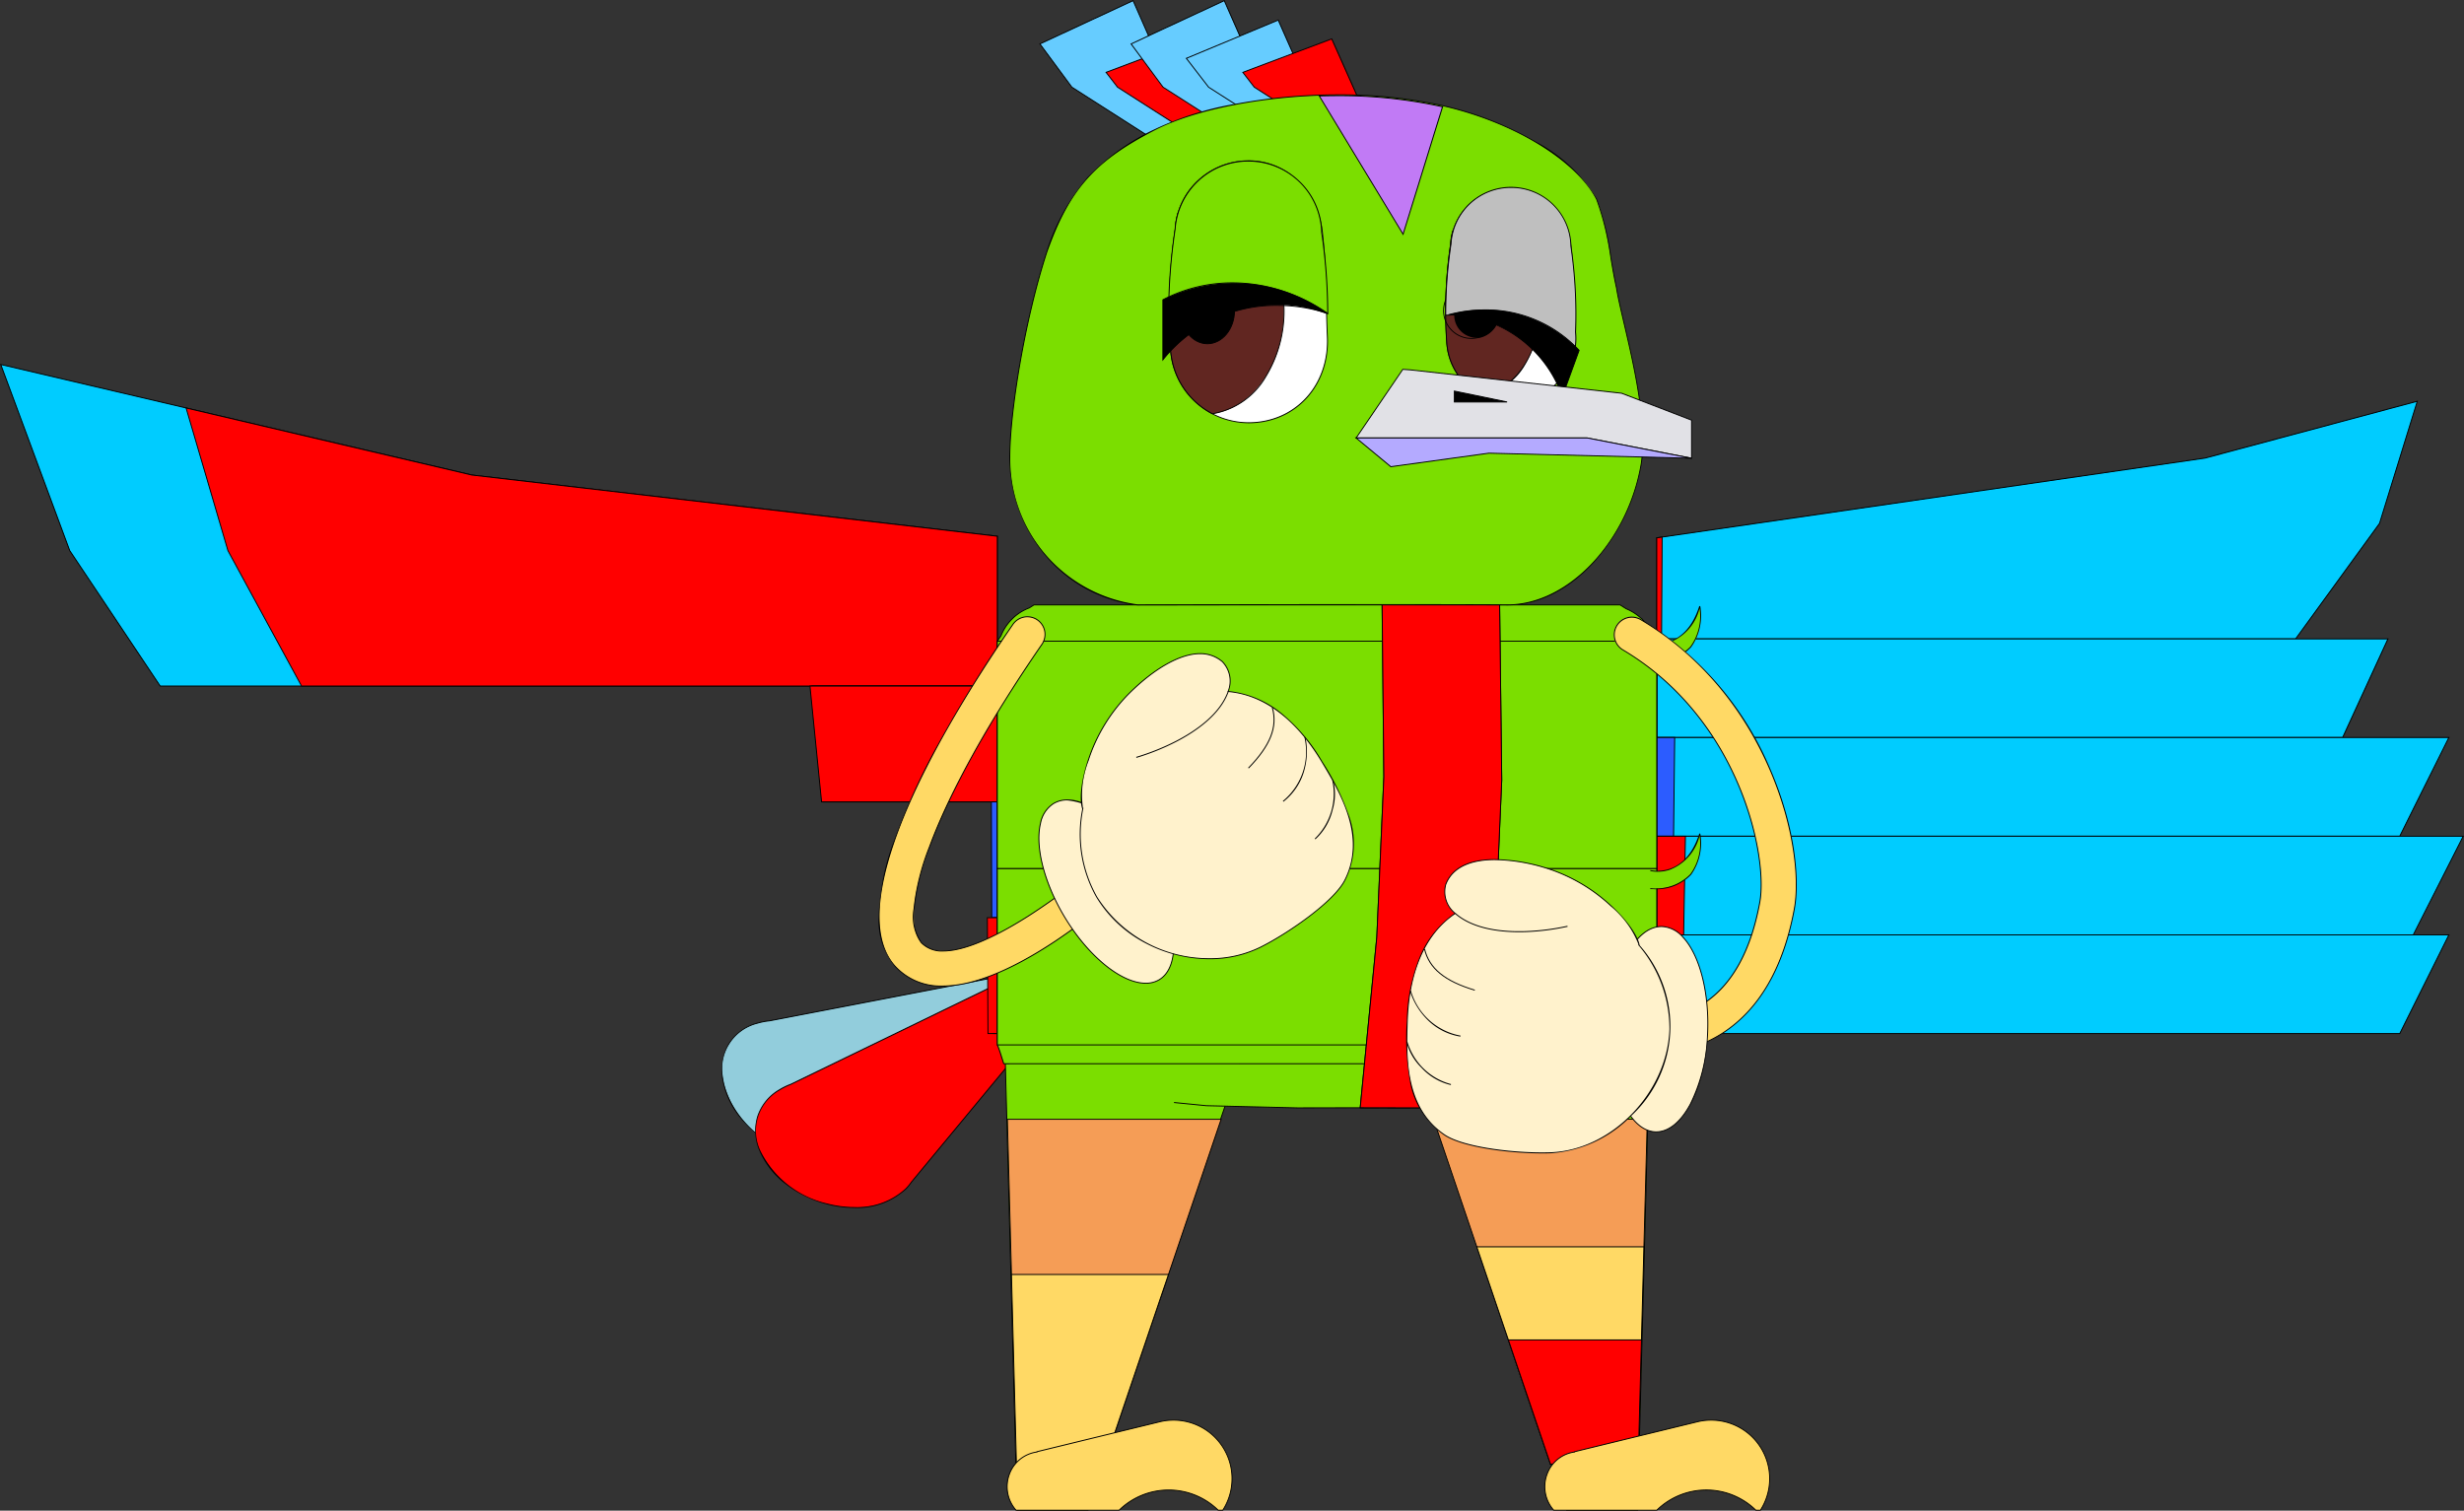 <svg xmlns="http://www.w3.org/2000/svg" width="261.161" height="160.111" viewBox="0 0 261.161 160.111"><rect x="0" y="0" width="261.161" height="160.111" fill="#333333" stroke="none"/><defs><style>.a{fill:#92cddc;}.b{fill:red;}.c{fill:#0cf;}.d{fill:#ff5e5e;}.e{fill:#2c5cff;}.f{fill:#7bde00;}.g{fill:#f59d56;}.h{fill:#ffd965;}.i{fill:#6cf;}.j{fill:#c17af5;}.k{fill:#fff;}.l{fill:#612621;}.m{fill:#bfbfbf;}.n{fill:#e1e1e6;}.o{fill:#b4aaff;}.p{fill:#fff2cc;}.q{fill:rgba(0,0,0,0);}</style></defs><g transform="translate(0.079 0.067)"><path class="a" d="M706.171,1065.994a2.645,2.645,0,0,0,1.279-3.348,2.674,2.674,0,0,0-3.195-1.66l-26.724,5.143a6.872,6.872,0,0,0-1.3.252,5,5,0,0,0-3.684,5.77,10.523,10.523,0,0,0,5.451,7.243c2.959,1.663,6.244,1.886,8.461.576a5.123,5.123,0,0,0,.76-.535Z" transform="translate(-596.047 -958.001)"/><path d="M704.947,1060.84a2.787,2.787,0,0,1,2.556,3.768,2.61,2.61,0,0,1-1.306,1.429l-18.946,13.438a5.163,5.163,0,0,1-.764.538,6.662,6.662,0,0,1-3.392.854,10.548,10.548,0,0,1-5.118-1.43,12.062,12.062,0,0,1-3.71-3.221,8.834,8.834,0,0,1-1.766-4.06,5.38,5.38,0,0,1,.722-3.671,5.173,5.173,0,0,1,3-2.154,6.941,6.941,0,0,1,1.306-.254l26.719-5.142A2.586,2.586,0,0,1,704.947,1060.84Zm-21.852,19.927a6.562,6.562,0,0,0,3.341-.841,5.082,5.082,0,0,0,.753-.53l18.96-13.448a2.61,2.61,0,0,0,1.254-3.285,2.662,2.662,0,0,0-2.456-1.724,2.5,2.5,0,0,0-.678.094l-26.728,5.144a6.88,6.88,0,0,0-1.292.251,4.924,4.924,0,0,0-3.649,5.716c.371,2.734,2.5,5.562,5.426,7.207A10.447,10.447,0,0,0,683.095,1080.768Z" transform="translate(-596.047 -958.001)"/><path class="b" d="M713.9,1064.884a2.646,2.646,0,0,0,.341-3.538,2.676,2.676,0,0,0-3.48-.8l-24.488,11.881a6.873,6.873,0,0,0-1.185.581,5,5,0,0,0-2.043,6.52,10.52,10.52,0,0,0,7.123,5.576c3.28.843,6.506.219,8.316-1.609a5.072,5.072,0,0,0,.6-.723Z" transform="translate(-602.556 -957.561)"/><path d="M712.04,1060.158a2.784,2.784,0,0,1,2.244,1.159,2.688,2.688,0,0,1-.346,3.6L699.121,1082.8a5.105,5.105,0,0,1-.6.727,7.619,7.619,0,0,1-5.5,1.993,11.539,11.539,0,0,1-2.868-.371,12.06,12.06,0,0,1-4.405-2.15,8.834,8.834,0,0,1-2.751-3.456,5.386,5.386,0,0,1-.259-3.726,5.167,5.167,0,0,1,2.322-2.857,6.944,6.944,0,0,1,1.194-.585l24.484-11.879A2.62,2.62,0,0,1,712.04,1060.158Zm-19.014,25.267a7.52,7.52,0,0,0,5.425-1.964,5.037,5.037,0,0,0,.59-.716l14.828-17.9a2.588,2.588,0,0,0,.334-3.471,2.683,2.683,0,0,0-2.163-1.117,2.524,2.524,0,0,0-1.251.331L686.3,1072.472a6.876,6.876,0,0,0-1.181.579,4.926,4.926,0,0,0-2.023,6.458,10.541,10.541,0,0,0,7.089,5.547A11.438,11.438,0,0,0,693.026,1085.425Z" transform="translate(-602.556 -957.561)"/><path class="c" d="M456.822,879.406l49.937,11.718,55.691,6.485v15.878H473.721l-9.586-14.35Z" transform="translate(-456.822 -840.843)"/><path d="M456.743,879.336l.091.021,49.934,11.717,55.733,6.49v15.973H473.695l-.015-.022-9.592-14.36ZM562.4,897.654l-55.653-6.481-49.846-11.7,7.279,19.639,9.568,14.323H562.4Z" transform="translate(-456.822 -840.843)"/><path class="b" d="M512.252,892.413l30.29,7.108,55.691,6.485v15.878H524.491l-7.8-14.349Z" transform="translate(-492.605 -849.24)"/><path d="M512.18,892.345l.084.02,30.287,7.107,55.733,6.49v15.972H524.461l-.014-.026-7.808-14.359Zm86,13.706-55.653-6.481-30.206-7.088,4.41,15.034,7.787,14.319h73.663Z" transform="translate(-492.605 -849.24)"/><path class="c" d="M699.4,975.559h19.647v12.278h-18.43Z" transform="translate(-613.42 -902.915)"/><path d="M699.347,975.509H719.1v12.378H700.574l0-.045Zm19.652.1H699.457l1.207,12.178H719Z" transform="translate(-613.42 -902.915)"/><path class="b" d="M698.8,975.559h19.858v12.278H700.036Z" transform="translate(-613.035 -902.915)"/><path d="M698.75,975.509h19.964v12.378H699.99Zm19.864.1H698.86l1.221,12.178h18.533Z" transform="translate(-613.035 -902.915)"/><path class="d" d="M754.235,1010.2h.211v12.274h-.2Z" transform="translate(-648.818 -925.278)"/><path d="M754.185,1010.15h.311v12.374h-.3Zm.211.1h-.111l.013,12.174h.1Z" transform="translate(-648.818 -925.278)"/><path class="e" d="M753.043,1010.2h.634v12.274h-.594Z" transform="translate(-648.048 -925.278)"/><path d="M752.993,1010.15h.734v12.374h-.694v-.05Zm.634.1h-.534l.039,12.174h.495Z" transform="translate(-648.048 -925.278)"/><path class="c" d="M753.639,1044.83h.422v12.278h-.4Z" transform="translate(-648.433 -947.633)"/><path d="M753.589,1044.78h.523v12.378h-.5v-.05Zm.423.1h-.322l.026,12.178h.3Z" transform="translate(-648.433 -947.633)"/><path class="b" d="M751.851,1044.83h1.056v12.278h-.991Z" transform="translate(-647.279 -947.633)"/><path d="M751.8,1044.78h1.157v12.378h-1.09v-.05Zm1.057.1H751.9l.065,12.178h.891Z" transform="translate(-647.279 -947.633)"/><path class="c" d="M952.018,904.884l58.13-8.453,22.479-6.021-4,12.946-8.893,12.233H952.018Z" transform="translate(-776.497 -847.947)"/><path d="M1019.758,915.638h-67.79v-10.8l.043-.006,58.127-8.453,22.564-6.044-4.031,13.041,0,.007Zm-67.69-.1h67.639l8.873-12.206,3.973-12.852-22.4,6-58.087,8.447Z" transform="translate(-776.497 -847.947)"/><path class="b" d="M952.018,931.1l.57-.083h0l-.063,10.787h-.508Z" transform="translate(-776.497 -874.158)"/><path d="M952.639,930.955v.058l-.063,10.837h-.607v-10.8Zm-.163,10.8.062-10.68-.47.068V941.75Z" transform="translate(-776.497 -874.158)"/><path class="c" d="M952.018,961.447h77.5l-4.806,10.459H952.018Z" transform="translate(-776.497 -893.805)"/><path d="M951.968,961.4H1029.6l-.033.071-4.82,10.488H951.968Zm77.473.1H952.068v10.359h72.612Z" transform="translate(-776.497 -893.805)"/><path class="e" d="M952.018,961.447h0v10.459h0Z" transform="translate(-776.497 -893.805)"/><path d="M951.968,961.447h.1v10.459h-.1Z" transform="translate(-776.497 -893.805)"/><path class="c" d="M952.018,990.954h83.958l-5.207,10.458H952.018Z" transform="translate(-776.497 -912.853)"/><path d="M951.968,990.9h84.089l-.036.072-5.22,10.486H951.968Zm83.928.1H952.068v10.358h78.671Z" transform="translate(-776.497 -912.853)"/><path class="e" d="M952.018,990.954h1.9l-.118,10.458h-1.781Z" transform="translate(-776.497 -912.853)"/><path d="M951.968,990.9h2v.051l-.119,10.508h-1.881Zm1.9.1h-1.8v10.358h1.682Z" transform="translate(-776.497 -912.853)"/><path class="c" d="M952.018,1020.46H1037.5l-5.3,10.46H952.018Z" transform="translate(-776.497 -931.901)"/><path d="M951.968,1020.41h85.611l-5.353,10.56H951.968Zm85.448.1H952.068v10.36h80.1Z" transform="translate(-776.497 -931.901)"/><path class="b" d="M952.018,1020.46h3.039l-.189,10.46h-2.85Z" transform="translate(-776.497 -931.901)"/><path d="M951.968,1020.41h3.14l-.19,10.56h-2.949Zm3.038.1h-2.938v10.36h2.751Z" transform="translate(-776.497 -931.901)"/><path class="c" d="M952.018,1049.97h83.958l-5.207,10.456H952.018Z" transform="translate(-776.497 -950.951)"/><path d="M951.968,1049.92h84.089l-.036.072-5.22,10.484H951.968Zm83.928.1H952.068v10.356h78.671Z" transform="translate(-776.497 -950.951)"/><path class="e" d="M952.018,1049.97h1.709l-.106,10.456h-1.6Z" transform="translate(-776.497 -950.951)"/><path d="M951.968,1049.92h1.81v.051l-.106,10.506h-1.7Zm1.709.1h-1.609v10.356h1.5Z" transform="translate(-776.497 -950.951)"/><path class="f" d="M879.776,1088.43h24.816l-1.245,47.343H895.84Z" transform="translate(-729.861 -975.78)"/><path d="M879.706,1088.38h24.937v.051l-1.246,47.392H895.8l-.012-.034Zm24.834.1H879.846l16.03,47.243H903.3Z" transform="translate(-729.861 -975.78)"/><path class="g" d="M885.265,1105.09h22.654l-.961,36.547h-9.3Z" transform="translate(-733.405 -986.534)"/><path d="M885.2,1105.04H907.97v.051l-.963,36.6h-9.38l-.012-.034Zm22.672.1H885.335l12.363,36.447h9.211Z" transform="translate(-733.405 -986.534)"/><path class="h" d="M898.206,1143.24h17.711l-.606,23.025h-9.3Z" transform="translate(-741.759 -1011.162)"/><path d="M898.136,1143.19h17.833v.051l-.607,23.074h-9.38l-.012-.034Zm17.73.1h-17.59l7.776,22.925h9.211Z" transform="translate(-741.759 -1011.162)"/><path class="b" d="M907.649,1171.08h14.1l-.346,13.157h-9.3Z" transform="translate(-747.855 -1029.134)"/><path d="M907.579,1171.03H921.8l-.348,13.257h-9.38l-.012-.034Zm14.123.1H907.719l4.429,13.057h9.211Z" transform="translate(-747.855 -1029.134)"/><path class="h" d="M940.912,1204.612h.485a6.2,6.2,0,0,0-6.686-9.372L921.7,1198.41v.032a3.633,3.633,0,0,0-2.935,2.4,3.774,3.774,0,0,0,.722,3.774h10.921a7.509,7.509,0,0,1,10.5,0Z" transform="translate(-754.888 -1044.618)"/><path d="M941.424,1204.662h-.534l-.015-.016a7.459,7.459,0,0,0-10.43,0l-.015.016H919.466l-.015-.017a3.811,3.811,0,0,1-.731-3.824,3.672,3.672,0,0,1,2.932-2.423v-.028l.038-.009,13.008-3.169a6.252,6.252,0,0,1,6.74,9.447Zm-.49-.1h.436a6.151,6.151,0,0,0-6.647-9.273l-12.97,3.16v.036l-.044.006a3.572,3.572,0,0,0-2.895,2.364,3.712,3.712,0,0,0,.7,3.707h10.877a7.562,7.562,0,0,1,10.546,0Z" transform="translate(-754.888 -1044.618)"/><path class="f" d="M757.229,1088.43l1.245,47.343h7.514l16.057-47.343Z" transform="translate(-650.751 -975.78)"/><path d="M757.178,1088.38h24.937l-.022.066-16.069,47.377h-7.6Zm24.8.1H757.28l1.242,47.243h7.429Z" transform="translate(-650.751 -975.78)"/><path class="g" d="M757.839,1105.11h22.654l-12.4,36.547h-9.3Z" transform="translate(-651.144 -986.547)"/><path d="M757.788,1105.06h22.775l-.022.066-12.408,36.581h-9.38Zm22.635.1H757.89l.959,36.447h9.211Z" transform="translate(-651.144 -986.547)"/><path class="h" d="M759.06,1151.51H775.7l-6.818,20.1h-9.3Z" transform="translate(-651.933 -1016.501)"/><path d="M759.009,1151.46h16.763l-.022.066-6.83,20.135h-9.38Zm16.624.1H759.111l.526,20h9.211Z" transform="translate(-651.933 -1016.501)"/><path class="h" d="M780.151,1204.612h.484a6.2,6.2,0,0,0-6.686-9.372l-13.008,3.169v.032a3.633,3.633,0,0,0-2.936,2.4,3.773,3.773,0,0,0,.721,3.774h10.921a7.509,7.509,0,0,1,10.5,0Z" transform="translate(-651.109 -1044.618)"/><path d="M780.663,1204.662h-.533l-.015-.016a7.46,7.46,0,0,0-10.43,0l-.015.016H758.7l-.015-.017a3.811,3.811,0,0,1-.731-3.824,3.672,3.672,0,0,1,2.933-2.423v-.028l.038-.009,13.008-3.169a6.252,6.252,0,0,1,6.74,9.447Zm-.49-.1h.435a6.151,6.151,0,0,0-6.647-9.273l-12.97,3.16v.036l-.044.006a3.571,3.571,0,0,0-2.9,2.364,3.711,3.711,0,0,0,.7,3.708h10.877a7.562,7.562,0,0,1,10.546,0Z" transform="translate(-651.109 -1044.618)"/><path class="f" d="M758.406,1088.49l1.312,2.552,19.575,1.893,8.707.2.961.028H802.67l7.067-.44,15.289-1.907.574-2.329Z" transform="translate(-651.51 -975.818)"/><path class="f" d="M754.831,955.135v42.789c.283.677.455,1.35.678,2h68.536a11.468,11.468,0,0,0,.507-2.042l.172-1.988V955.135l-.38-.581a5.288,5.288,0,0,0-1.126-1.692l-.067-.09-.1-.067a5.311,5.311,0,0,0-1.558-1l-.656-.418h-62.11l-.507.321a5.042,5.042,0,0,0-1.811,1.162,5.183,5.183,0,0,0-1.178,1.767Z" transform="translate(-649.203 -887.247)"/><path d="M758.708,951.239h62.139l.665.423a5.346,5.346,0,0,1,1.566,1l.108.069.07.094a5.306,5.306,0,0,1,1.132,1.7l.386.59v40.769l-.172,1.993a11.522,11.522,0,0,1-.509,2.054l-.012.034H755.474l-.012-.034c-.08-.23-.154-.468-.227-.7-.132-.423-.269-.859-.451-1.294l0-.009V955.12l.4-.6a5.215,5.215,0,0,1,1.187-1.779,5.113,5.113,0,0,1,1.824-1.172Zm62.11.1H758.737l-.5.318a5.014,5.014,0,0,0-1.793,1.151,5.117,5.117,0,0,0-1.167,1.75l0,.009-.387.584v42.763c.182.435.318.872.45,1.293.068.219.139.444.214.662h68.464a11.42,11.42,0,0,0,.493-2l.171-1.985V955.15l-.377-.577a5.2,5.2,0,0,0-1.115-1.676l0-.005-.061-.083-.1-.067a5.246,5.246,0,0,0-1.544-.989l-.007,0Z" transform="translate(-649.203 -887.247)"/><path class="f" d="M807.661,1100.08l3.422.337,9.676.23,14.1-.029,6.679-.411" transform="translate(-683.307 -983.3)"/><path d="M820.758,1100.7l-9.677-.23-3.425-.337.01-.1,3.422.337,9.672.23,14.095-.029,6.676-.411.006.1-6.679.411Z" transform="translate(-683.307 -983.3)"/><path class="f" d="M754.831,962.141h69.892v24.106H754.831Z" transform="translate(-649.203 -894.253)"/><path d="M754.781,962.091h69.992V986.3H754.781Zm69.892.1H754.881V986.2h69.792Z" transform="translate(-649.203 -894.253)"/><path class="f" d="M950.1,957.511c6.418.186,5.24-5.822,5.24-5.822-1.536,4.86-5.24,3.906-5.24,3.906" transform="translate(-775.262 -887.506)"/><path d="M950.392,957.565q-.143,0-.29,0l0-.1a5.085,5.085,0,0,0,4.244-1.492,5.51,5.51,0,0,0,.976-4.064,5.182,5.182,0,0,1-3.162,3.607,4.058,4.058,0,0,1-2.072.131l.025-.1a3.957,3.957,0,0,0,2.021-.131c1.007-.334,2.373-1.254,3.159-3.742l.1.005a5.792,5.792,0,0,1-.967,4.354A5.018,5.018,0,0,1,950.392,957.565Z" transform="translate(-775.262 -887.506)"/><path class="f" d="M754.831,1030.15h69.892v18.683H754.831Z" transform="translate(-649.203 -938.157)"/><path d="M754.781,1030.1h69.992v18.783H754.781Zm69.892.1H754.881v18.583h69.792Z" transform="translate(-649.203 -938.157)"/><path class="f" d="M950.1,1025.524c6.418.184,5.24-5.824,5.24-5.824-1.536,4.86-5.24,3.906-5.24,3.906" transform="translate(-775.262 -931.411)"/><path d="M950.389,1025.578q-.142,0-.287,0l0-.1a5.086,5.086,0,0,0,4.244-1.493,5.514,5.514,0,0,0,.977-4.064,5.181,5.181,0,0,1-3.162,3.607,4.061,4.061,0,0,1-2.072.132l.025-.1a3.957,3.957,0,0,0,2.021-.131c1.007-.334,2.373-1.254,3.159-3.741l.1.005a5.793,5.793,0,0,1-.967,4.354A5.021,5.021,0,0,1,950.389,1025.578Z" transform="translate(-775.262 -931.411)"/><path class="a" d="M865.669,951.289l.186,18.233-.745,16.967-1.759,18.091,6.687.014,5.993-.351,1.469-14.869.85-19.516-.224-18.57Z" transform="translate(-719.258 -887.247)"/><path d="M865.619,951.239h12.556v.049l.224,18.57-.85,19.519-1.473,14.914-6.036.353-6.745-.014.005-.055,1.759-18.091.745-16.965Zm12.457.1H865.72l.186,18.183-.746,16.97-1.754,18.039,6.632.014,5.948-.348,1.464-14.827.849-19.513Z" transform="translate(-719.258 -887.247)"/><path class="b" d="M865.669,951.289l.186,18.233-.745,16.967-1.759,18.091,6.687.014,5.993-.351,1.469-14.869.85-19.516-.224-18.57Z" transform="translate(-719.258 -887.247)"/><path d="M865.619,951.239h12.556v.049l.224,18.57-.85,19.519-1.473,14.914-6.036.353-6.745-.014.005-.055,1.759-18.091.745-16.965Zm12.457.1H865.72l.186,18.183-.746,16.97-1.754,18.039,6.632.014,5.948-.348,1.464-14.827.849-19.513Z" transform="translate(-719.258 -887.247)"/><path class="i" d="M779.06,784.966l-8.105-5.187-3.386-4.582,9.875-4.588,6.317,14.357Z" transform="translate(-657.425 -770.609)"/><path d="M783.837,785.016h-4.792l-.012-.008-8.113-5.191-.005-.007-3.423-4.632,9.977-4.636.021.047Zm-4.763-.1h4.61l-6.266-14.24-9.773,4.541,3.344,4.526Z" transform="translate(-657.425 -770.609)"/><path class="b" d="M796.658,792.353l-8.1-5.187-1.214-1.569,9.425-3.546,4.588,10.3Z" transform="translate(-670.192 -777.995)"/><path d="M801.436,792.4h-4.793l-.012-.008-8.106-5.191-.005-.007-1.255-1.622.063-.024,9.469-3.563.019.043Zm-4.763-.1h4.609l-4.538-10.188-9.318,3.506,1.167,1.508Z" transform="translate(-670.192 -777.995)"/><path class="i" d="M806.32,784.966l-8.105-5.187-3.386-4.582,9.875-4.588,6.317,14.357Z" transform="translate(-675.023 -770.609)"/><path d="M811.1,785.016h-4.792l-.012-.008-8.113-5.191-.005-.007-3.423-4.632,9.977-4.636.021.047Zm-4.763-.1h4.61l-6.266-14.24-9.774,4.541,3.344,4.526Z" transform="translate(-675.023 -770.609)"/><path class="i" d="M821.815,788.719l-8.105-5.187-2.363-3.055,9.74-4.056,5.429,12.3Z" transform="translate(-685.687 -774.362)"/><path d="M826.592,788.769H821.8l-.012-.008-8.112-5.191-.005-.007-2.4-3.106.06-.025,9.785-4.075.02.045Zm-4.763-.1h4.609l-5.378-12.182-9.634,4.012,2.317,3Z" transform="translate(-685.687 -774.362)"/><path class="b" d="M837.548,792.353l-8.1-5.187-1.214-1.569,9.425-3.546,4.588,10.3Z" transform="translate(-696.589 -777.995)"/><path d="M842.326,792.4h-4.792l-.012-.008-8.106-5.191-.005-.007-1.255-1.622,9.533-3.587.019.043Zm-4.763-.1h4.609l-4.538-10.188-9.318,3.506,1.167,1.508Z" transform="translate(-696.589 -777.995)"/><path class="f" d="M772.076,852.844s32.9-.065,39.152,0c6.779.071,12.924-7.075,14.25-14.937.9-5.8-2.084-15.168-2.617-18.637-.716-3.2-.924-6.483-2.114-9.414-2.291-4.387-9.313-8.4-16.613-9.982-10.7-2.338-23.9-.616-30.159,2.588s-9.088,6.181-11.5,12.966c-2.4,7.347-3.937,17.14-3.931,21.781A15.614,15.614,0,0,0,772.076,852.844Z" transform="translate(-651.602 -788.803)"/><path d="M811.329,852.895h-.1c-1.844-.019-6.193-.029-12.929-.029-11.468,0-26.077.029-26.223.029h-.006a15.1,15.1,0,0,1-9.722-5.237,16.106,16.106,0,0,1-3.85-10.448c-.006-4.7,1.573-14.581,3.934-21.8a22.5,22.5,0,0,1,4.318-7.844,23.662,23.662,0,0,1,7.2-5.151,32.558,32.558,0,0,1,8.424-2.656,59.31,59.31,0,0,1,11.006-1.019,50.653,50.653,0,0,1,10.762,1.083,35.224,35.224,0,0,1,10.2,3.947,16.666,16.666,0,0,1,6.447,6.061,29.2,29.2,0,0,1,1.516,6.211c.179,1.055.363,2.147.6,3.215.139.9.446,2.216.8,3.737,1.048,4.482,2.483,10.621,1.816,14.919a20.949,20.949,0,0,1-5.055,10.429C817.779,851.278,814.532,852.895,811.329,852.895Zm-13.03-.129c6.736,0,11.086.01,12.93.029h.1c6.39,0,12.715-6.682,14.1-14.9.664-4.279-.768-10.406-1.815-14.881-.356-1.522-.663-2.837-.8-3.741-.239-1.067-.424-2.16-.6-3.216a29.146,29.146,0,0,0-1.508-6.186c-2.2-4.215-9.019-8.309-16.577-9.952a50.554,50.554,0,0,0-10.741-1.081c-7.428,0-15.036,1.438-19.385,3.664-6.444,3.3-9.124,6.324-11.473,12.938-2.357,7.205-3.934,17.071-3.928,21.765a15.521,15.521,0,0,0,13.481,15.586C772.36,852.794,786.885,852.765,798.3,852.765Z" transform="translate(-651.602 -788.803)"/><path class="j" d="M859.983,813.719l4.186-13.5c-.148-.035-.3-.065-.444-.1a52.326,52.326,0,0,0-12.622-1.048Z" transform="translate(-711.351 -788.959)"/><path d="M860,813.84l-.058-.1-8.925-14.726.086,0c.637-.021,1.282-.031,1.915-.031a50.611,50.611,0,0,1,10.719,1.08l.227.052.218.049.052.012-.016.051Zm-8.808-14.727,8.779,14.485L864.1,800.25l-.164-.037-.228-.052a50.512,50.512,0,0,0-10.7-1.077C852.411,799.085,851.8,799.094,851.189,799.113Z" transform="translate(-711.351 -788.959)"/><path class="k" d="M889.064,843.359a6.821,6.821,0,0,0,13.569-1.408c-.151-3.288-.063-6.134-.438-9.1-.433-3.454-3-6.231-6.509-6.173a6.324,6.324,0,0,0-6.241,5.958,48.15,48.15,0,0,0-.395,10.548Z" transform="translate(-735.77 -806.806)"/><path d="M895.831,849.446h0a6.883,6.883,0,0,1-4.565-1.731,6.767,6.767,0,0,1-2.25-4.352l-.015-.172a48.213,48.213,0,0,1,.395-10.56,6.386,6.386,0,0,1,6.29-6h.11a6.058,6.058,0,0,1,4.369,1.82,7.552,7.552,0,0,1,2.081,4.4,57.089,57.089,0,0,1,.342,5.953c.023,1.011.047,2.056.1,3.147a6.883,6.883,0,0,1-6.1,7.458A7.035,7.035,0,0,1,895.831,849.446Zm-.037-22.716h-.108a6.287,6.287,0,0,0-6.192,5.911,48.135,48.135,0,0,0-.395,10.542l.014.17a6.724,6.724,0,0,0,6.716,5.992h0a6.934,6.934,0,0,0,.741-.04,6.785,6.785,0,0,0,6.011-7.354c-.05-1.092-.074-2.138-.1-3.149a57.023,57.023,0,0,0-.341-5.943C901.692,829.251,899.081,826.731,895.795,826.731Z" transform="translate(-735.77 -806.806)"/><path class="l" d="M889.674,838.527a6.06,6.06,0,0,0-.243,1.447,48.464,48.464,0,0,0-.395,10.582l.02.127a6.75,6.75,0,0,0,3.6,5.257c3.8-.506,6.553-4.916,6.168-9.851s-3.776-8.521-7.576-8.014A5.74,5.74,0,0,0,889.674,838.527Z" transform="translate(-735.761 -814.131)"/><path d="M891.963,837.977h0a6.143,6.143,0,0,1,4.644,2.317,10.153,10.153,0,0,1,2.266,5.791,10.93,10.93,0,0,1-1.524,6.617,6.659,6.659,0,0,1-4.687,3.288l-.016,0-.014-.007a6.783,6.783,0,0,1-3.627-5.3l-.019-.124a48.322,48.322,0,0,1,.394-10.595,6.063,6.063,0,0,1,.245-1.456l.006-.022.021-.01a5.808,5.808,0,0,1,1.587-.457A5.481,5.481,0,0,1,891.963,837.977Zm.7,17.911c3.751-.512,6.491-4.9,6.109-9.8-.361-4.57-3.29-8.016-6.811-8.016h0a5.371,5.371,0,0,0-.708.047,5.7,5.7,0,0,0-1.539.44,5.947,5.947,0,0,0-.235,1.413v.006a48.212,48.212,0,0,0-.394,10.572l.019.122A6.684,6.684,0,0,0,892.665,855.888Z" transform="translate(-735.761 -814.131)"/><path d="M896.308,858.062a2.4,2.4,0,1,0-2.348,2.879A2.658,2.658,0,0,0,896.308,858.062Z" transform="translate(-737.499 -825.203)"/><path d="M893.96,860.991h0a2.991,2.991,0,1,1,2.4-2.929A2.709,2.709,0,0,1,893.96,860.991Zm0-5.763a2.894,2.894,0,1,0,2.3,2.834A2.613,2.613,0,0,0,893.96,855.228Z" transform="translate(-737.499 -825.203)"/><path class="k" d="M907.222,856.381a1.231,1.231,0,1,0-1.228,1.281A1.258,1.258,0,0,0,907.222,856.381Z" transform="translate(-745.99 -825.149)"/><path class="k" d="M905.994,857.713a1.335,1.335,0,1,1,1.278-1.331A1.309,1.309,0,0,1,905.994,857.713Zm0-2.568a1.235,1.235,0,1,0,1.178,1.236A1.212,1.212,0,0,0,905.994,855.145Z" transform="translate(-745.99 -825.149)"/><path class="m" d="M901.092,846.888a6.761,6.761,0,0,0,1.593-5.082,49.861,49.861,0,0,0-.492-9.1,6.359,6.359,0,0,0-12.706-.239,49.507,49.507,0,0,0-.56,7.557A12.775,12.775,0,0,1,901.092,846.888Z" transform="translate(-735.768 -806.677)"/><path d="M901.081,846.977l-.034-.066a12.679,12.679,0,0,0-11.292-6.865c-.274,0-.552.009-.826.027l-.053,0v-.053a49.55,49.55,0,0,1,.561-7.564,6.409,6.409,0,0,1,12.806.242,49.8,49.8,0,0,1,.492,9.1,6.844,6.844,0,0,1-1.6,5.116Zm-11.326-7.03A12.824,12.824,0,0,1,901.1,846.8a6.744,6.744,0,0,0,1.533-4.988V841.8a49.7,49.7,0,0,0-.491-9.092v-.007a6.267,6.267,0,0,0-6.188-6.175h-.122a6.292,6.292,0,0,0-6.3,5.939,49.489,49.489,0,0,0-.56,7.5C889.235,839.955,889.5,839.947,889.756,839.947Z" transform="translate(-735.768 -806.677)"/><path d="M901.814,872.268l1.778-4.892a13.81,13.81,0,0,0-13.841-3.776A12.891,12.891,0,0,1,901.814,872.268Z" transform="translate(-736.301 -830.313)"/><path d="M901.812,872.422l-.045-.137a12.8,12.8,0,0,0-12.017-8.633l-.011-.1a15,15,0,0,1,3.859-.509,13.5,13.5,0,0,1,10.032,4.3l.02.022-.01.028Zm-11.721-8.855a13.621,13.621,0,0,1,7.215,2.5,12.3,12.3,0,0,1,4.511,6.048l1.719-4.729a13.4,13.4,0,0,0-9.938-4.244A14.869,14.869,0,0,0,890.09,863.566Z" transform="translate(-736.301 -830.313)"/><path class="n" d="M867.077,880.848l-4.948,7.274h24.485l11.071,2.154v-4.04l-7.421-2.855-22.4-2.479Z" transform="translate(-718.469 -841.774)"/><path d="M867.052,880.8l.814.056,22.416,2.482,7.453,2.867v4.135l-.06-.012-11.066-2.153H862.035Zm23.2,2.634-22.4-2.479-.755-.052-4.878,7.172h24.4l11.011,2.142V886.27Z" transform="translate(-718.469 -841.774)"/><path class="o" d="M862.111,901.369l3.682,3.051,10.4-1.434,21.486.54L886.6,901.369Z" transform="translate(-718.458 -855.022)"/><path d="M861.973,901.319h24.64l11.071,2.156-.011.1-21.482-.54-10.413,1.437-.017-.014Zm24.626.1H862.25l3.558,2.948,10.378-1.432h0l20.89.525Z" transform="translate(-718.458 -855.022)"/><path d="M897.085,888.52l-5.59-1.155v1.155Z" transform="translate(-737.426 -845.981)"/><path d="M897.085,888.57h-5.64V887.3l.06.012,5.59,1.155Zm-5.54-.1H896.6l-5.051-1.044Z" transform="translate(-737.426 -845.981)"/><path class="k" d="M806.441,838.884a8.307,8.307,0,0,0,9.182,7.33c4.555-.482,7.61-4.335,7.4-9.051-.184-4.019-.077-7.5-.536-11.117-.53-4.222-3.668-7.616-7.956-7.545a7.729,7.729,0,0,0-7.628,7.282,58.88,58.88,0,0,0-.482,12.892Z" transform="translate(-682.412 -801.525)"/><path d="M814.71,846.313h0a8.4,8.4,0,0,1-5.573-2.113,8.259,8.259,0,0,1-2.747-5.312l-.018-.209a58.946,58.946,0,0,1,.483-12.9,7.679,7.679,0,0,1,2.382-5.161,7.81,7.81,0,0,1,5.295-2.163,7.406,7.406,0,0,1,5.466,2.22,9.221,9.221,0,0,1,2.54,5.369,69.93,69.93,0,0,1,.417,7.276c.028,1.235.057,2.512.118,3.845.212,4.8-2.92,8.624-7.446,9.1A8.588,8.588,0,0,1,814.71,846.313Zm-.044-27.763h-.132a7.7,7.7,0,0,0-7.579,7.235,58.871,58.871,0,0,0-.482,12.886l.018.207a8.229,8.229,0,0,0,8.22,7.334h0a8.487,8.487,0,0,0,.907-.049c4.473-.474,7.567-4.258,7.357-9-.061-1.334-.09-2.612-.119-3.847a69.846,69.846,0,0,0-.417-7.266C821.893,821.7,818.624,818.55,814.666,818.55Z" transform="translate(-682.412 -801.525)"/><path class="l" d="M807.186,832.979a7.438,7.438,0,0,0-.3,1.769,59.274,59.274,0,0,0-.482,12.933l.024.155a8.249,8.249,0,0,0,4.4,6.425c4.639-.619,8.009-6.008,7.538-12.04s-4.614-10.415-9.259-9.8A7.02,7.02,0,0,0,807.186,832.979Z" transform="translate(-682.401 -810.477)"/><path d="M809.982,832.317a7.5,7.5,0,0,1,5.668,2.827,12.4,12.4,0,0,1,2.767,7.073,13.347,13.347,0,0,1-1.861,8.08,8.128,8.128,0,0,1-5.721,4.013l-.016,0-.014-.007a8.279,8.279,0,0,1-4.427-6.464l-.024-.152a59.081,59.081,0,0,1,.482-12.946,7.433,7.433,0,0,1,.3-1.778l.006-.022.021-.009a7.1,7.1,0,0,1,1.937-.558A6.688,6.688,0,0,1,809.982,832.317Zm.857,21.892a8.034,8.034,0,0,0,5.634-3.965,13.246,13.246,0,0,0,1.846-8.019c-.442-5.591-4.026-9.808-8.336-9.808a6.588,6.588,0,0,0-.867.058,6.99,6.99,0,0,0-1.889.54,7.316,7.316,0,0,0-.289,1.734v.006a58.976,58.976,0,0,0-.482,12.923l.024.15A8.18,8.18,0,0,0,810.839,854.209Z" transform="translate(-682.401 -810.477)"/><path d="M815.293,856.854c0-1.947-1.286-3.525-2.87-3.525s-2.876,1.578-2.876,3.525,1.286,3.519,2.876,3.519S815.293,858.79,815.293,856.854Z" transform="translate(-684.525 -824.009)"/><path d="M812.423,860.423h0c-1.613,0-2.926-1.6-2.926-3.569s1.313-3.575,2.926-3.575,2.92,1.6,2.92,3.575S814.033,860.418,812.423,860.423Zm0-7.044c-1.558,0-2.826,1.559-2.826,3.475s1.268,3.469,2.826,3.469,2.82-1.562,2.82-3.469S813.978,853.379,812.423,853.379Z" transform="translate(-684.525 -824.009)"/><path class="k" d="M828.632,854.8a1.5,1.5,0,1,0-1.5,1.566A1.538,1.538,0,0,0,828.632,854.8Z" transform="translate(-694.904 -823.944)"/><path class="k" d="M827.132,856.416a1.621,1.621,0,1,1,1.551-1.616A1.589,1.589,0,0,1,827.132,856.416Zm0-3.138a1.521,1.521,0,1,0,1.451,1.522A1.492,1.492,0,0,0,827.132,853.278Z" transform="translate(-694.904 -823.944)"/><path class="f" d="M822.917,834.77a60.486,60.486,0,0,0-.643-8.652,7.779,7.779,0,0,0-15.536-.292,60.751,60.751,0,0,0-.667,10.575A19.268,19.268,0,0,1,822.917,834.77Z" transform="translate(-682.27 -801.579)"/><path d="M806.024,836.489l0-.087a60.711,60.711,0,0,1,.667-10.584,7.728,7.728,0,0,1,2.456-5.18,7.862,7.862,0,0,1,10.871.156,7.723,7.723,0,0,1,2.308,5.319,60.573,60.573,0,0,1,.643,8.656v.072l-.068-.025a19.215,19.215,0,0,0-16.8,1.627Zm8.473-17.855a7.72,7.72,0,0,0-7.709,7.2,60.631,60.631,0,0,0-.669,10.484,19.315,19.315,0,0,1,16.747-1.616,60.463,60.463,0,0,0-.642-8.573v-.006a7.689,7.689,0,0,0-7.578-7.484Z" transform="translate(-682.27 -801.579)"/><path d="M804.339,863.158a15.757,15.757,0,0,1,17.477-4.906,16.88,16.88,0,0,0-17.477-1.453Z" transform="translate(-681.163 -825.091)"/><path d="M804.289,863.3v-6.534l.027-.014a15.889,15.889,0,0,1,7.388-1.8,17.224,17.224,0,0,1,5.224.82,18.23,18.23,0,0,1,4.917,2.436l-.044.089a17.115,17.115,0,0,0-5.32-.858,15.246,15.246,0,0,0-12.1,5.748Zm.1-6.474v6.186a15.353,15.353,0,0,1,12.091-5.674,17.172,17.172,0,0,1,5.029.761,17.528,17.528,0,0,0-9.806-3.047A15.792,15.792,0,0,0,804.389,856.829Z" transform="translate(-681.163 -825.091)"/><path class="h" d="M726.214,993.98c7.436,0,17.739-8.992,20.156-11.208a1.863,1.863,0,0,0-2.506-2.757c-5.069,4.625-16.587,12.99-19.912,9.361-2.465-2.694.479-13.735,12.782-31.612a1.865,1.865,0,1,0-3.076-2.111c-12.449,18.095-17,31.3-12.463,36.249A6.533,6.533,0,0,0,726.214,993.98Z" transform="translate(-626.38 -889.542)"/><path d="M726.214,994.03a6.6,6.6,0,0,1-5.056-2.093,7.6,7.6,0,0,1-1.729-5.242,24.851,24.851,0,0,1,1.581-8,69.715,69.715,0,0,1,4.766-10.46,145.768,145.768,0,0,1,7.84-12.606,1.915,1.915,0,1,1,3.158,2.167c-5.637,8.191-9.76,15.622-11.923,21.488a24.9,24.9,0,0,0-1.623,6.537,4.774,4.774,0,0,0,.76,3.525,2.979,2.979,0,0,0,2.3.872c2.071,0,5.167-1.272,8.953-3.678a66.2,66.2,0,0,0,8.585-6.558,1.93,1.93,0,0,1,1.29-.495,1.91,1.91,0,0,1,1.284,3.326,70.455,70.455,0,0,1-8.2,6.439C733.417,992.421,729.384,994.03,726.214,994.03Zm8.984-39.137a1.824,1.824,0,0,0-1.5.789c-12.433,18.071-16.977,31.261-12.467,36.187a6.5,6.5,0,0,0,4.983,2.061c3.151,0,7.165-1.6,11.933-4.765a70.338,70.338,0,0,0,8.189-6.43,1.812,1.812,0,0,0-1.217-3.152,1.83,1.83,0,0,0-1.223.469,66.3,66.3,0,0,1-8.6,6.569c-2.651,1.685-6.366,3.693-9.007,3.694a3.074,3.074,0,0,1-2.377-.9,4.8,4.8,0,0,1-.786-3.6,24.994,24.994,0,0,1,1.629-6.564c2.166-5.874,6.293-13.313,11.935-21.51a1.811,1.811,0,0,0-1.494-2.843Z" transform="translate(-626.38 -889.542)"/><path class="p" d="M780.011,1028.67c2.354-1.4,2-6.493-.9-11.576-3.055-5.352-7.714-8.638-10.283-7.1s-1.868,7.209,1.4,12.416C773.346,1027.362,777.664,1030.07,780.011,1028.67Z" transform="translate(-657.23 -924.898)"/><path d="M778.592,1029.088h0c-2.524,0-5.9-2.674-8.406-6.654-2.323-3.7-3.421-7.764-2.8-10.357a3.217,3.217,0,0,1,1.412-2.129,2.827,2.827,0,0,1,1.472-.386c2.705,0,6.357,3.087,8.88,7.507a17.829,17.829,0,0,1,2.429,7.189c.165,2.181-.384,3.763-1.544,4.455A2.778,2.778,0,0,1,778.592,1029.088Zm-8.321-19.425a2.728,2.728,0,0,0-1.421.371,3.122,3.122,0,0,0-1.366,2.067c-.617,2.568.476,6.6,2.786,10.28,2.486,3.952,5.831,6.607,8.322,6.607a2.678,2.678,0,0,0,1.393-.361c1.126-.671,1.657-2.22,1.5-4.362a17.731,17.731,0,0,0-2.416-7.147,20.1,20.1,0,0,0-4.373-5.4A7.463,7.463,0,0,0,770.272,1009.662Z" transform="translate(-657.23 -924.898)"/><path class="p" d="M807.73,989.859c2.291-4.548-.326-8.989-2.43-12.5-2.152-3.6-5.478-7.082-9.956-7.471a2.947,2.947,0,0,0-.618-3.166c-2.652-2.236-6.832.347-9.887,3.381-4.388,4.346-5.506,10.518-4.915,12.191l.021-.007a13.626,13.626,0,0,0,1.465,9.375c3.617,6.054,11.852,8.1,17.358,5.331C801.8,995.477,806.613,992.11,807.73,989.859Z" transform="translate(-665.253 -896.664)"/><path d="M793.374,998.256h0a14.612,14.612,0,0,1-6.761-1.678,13.236,13.236,0,0,1-5.246-4.893,13.584,13.584,0,0,1-1.481-9.353l-.008-.024c-.282-.8-.209-2.693.59-5.125a17.966,17.966,0,0,1,4.337-7.118c2.713-2.694,5.467-4.239,7.556-4.239a3.618,3.618,0,0,1,2.4.855l0,0a2.987,2.987,0,0,1,.649,3.156,10.648,10.648,0,0,1,5.814,2.535,18.954,18.954,0,0,1,4.117,4.954,26.771,26.771,0,0,1,2.868,5.875,8.7,8.7,0,0,1-.436,6.676c-1.135,2.287-6.034,5.681-8.986,7.154A12.094,12.094,0,0,1,793.374,998.256Zm-13.365-16.047-.015.084a13.5,13.5,0,0,0,1.459,9.341,14.029,14.029,0,0,0,11.921,6.522,11.993,11.993,0,0,0,5.371-1.21c2.94-1.466,7.815-4.841,8.941-7.109,2.3-4.561-.434-9.124-2.428-12.455-1.893-3.169-5.149-7.033-9.918-7.447l-.064-.006.021-.061a2.9,2.9,0,0,0-.605-3.113,3.521,3.521,0,0,0-2.331-.83c-2.063,0-4.792,1.535-7.486,4.21a17.866,17.866,0,0,0-4.312,7.078,9.843,9.843,0,0,0-.607,5.014Z" transform="translate(-665.253 -896.664)"/><path class="q" d="M806.126,977.208c-1.694,4.749-9.741,6.978-9.741,6.978" transform="translate(-676.028 -903.98)"/><path d="M796.4,984.234l-.027-.1a24.8,24.8,0,0,0,4.227-1.7c2.02-1.046,4.611-2.8,5.48-5.241l.094.034c-.881,2.469-3.493,4.243-5.53,5.3A24.91,24.91,0,0,1,796.4,984.234Z" transform="translate(-676.028 -903.98)"/><path class="q" d="M849.842,1009.912a6.621,6.621,0,0,0,1.868-6.242" transform="translate(-710.537 -921.062)"/><path d="M849.874,1009.95l-.065-.076a6.594,6.594,0,0,0,1.853-6.187l.095-.032a5.845,5.845,0,0,1-.045,3.155A6.14,6.14,0,0,1,849.874,1009.95Z" transform="translate(-710.537 -921.062)"/><path class="q" d="M840.3,997.659a6.856,6.856,0,0,0,2.3-6.8" transform="translate(-704.379 -912.794)"/><path d="M840.333,997.7l-.062-.078a6.744,6.744,0,0,0,2.287-6.747l.1-.022a7.385,7.385,0,0,1-.049,3.268A6.353,6.353,0,0,1,840.333,997.7Z" transform="translate(-704.379 -912.794)"/><path class="q" d="M829.92,988.429c2.18-2.237,3.145-4.243,2.534-6.4" transform="translate(-697.677 -907.09)"/><path d="M829.956,988.464l-.072-.07c2.315-2.376,3.093-4.335,2.522-6.354l.1-.027C833.085,984.07,832.3,986.059,829.956,988.464Z" transform="translate(-697.677 -907.09)"/><path class="h" d="M941.479,1001.329a14.527,14.527,0,0,0,7.908-2.265c3.923-2.534,6.485-6.99,7.624-13.225,1.153-6.376-2.506-22.421-16.274-30.6a1.862,1.862,0,1,0-1.9,3.2c12.456,7.4,15.386,21.919,14.511,26.725-.937,5.164-2.937,8.772-5.936,10.74a11.274,11.274,0,0,1-7.964,1.506,1.863,1.863,0,0,0-.875,3.623A12.86,12.86,0,0,0,941.479,1001.329Z" transform="translate(-766.897 -889.628)"/><path d="M941.479,1001.379a12.912,12.912,0,0,1-2.923-.3,1.915,1.915,0,0,1,.445-3.774,1.919,1.919,0,0,1,.455.055,9.929,9.929,0,0,0,2.007.181,10.829,10.829,0,0,0,5.917-1.681c2.991-1.962,4.981-5.564,5.914-10.707.873-4.8-2.055-19.286-14.487-26.674a1.912,1.912,0,1,1,1.954-3.287,33.967,33.967,0,0,1,13.753,16c2.694,6.3,3.055,11.833,2.545,14.652-1.143,6.258-3.715,10.718-7.646,13.258A14.6,14.6,0,0,1,941.479,1001.379ZM939,997.409a1.815,1.815,0,0,0-.42,3.578,12.787,12.787,0,0,0,2.9.293,14.5,14.5,0,0,0,7.88-2.257c3.907-2.524,6.464-6.962,7.6-13.192,1.152-6.374-2.526-22.395-16.25-30.548a1.821,1.821,0,0,0-.928-.256,1.811,1.811,0,0,0-.924,3.371c12.475,7.412,15.412,21.96,14.535,26.777-.939,5.171-2.943,8.8-5.958,10.772a10.929,10.929,0,0,1-5.972,1.7,10.05,10.05,0,0,1-2.03-.184A1.82,1.82,0,0,0,939,997.409Z" transform="translate(-766.897 -889.628)"/><path class="p" d="M942.838,1069.227c2.735.089,5.2-4.374,5.513-10.219.333-6.146-1.812-11.445-4.8-11.541s-5.478,5.04-5.541,11.2C937.935,1064.52,940.109,1069.146,942.838,1069.227Z" transform="translate(-767.45 -949.335)"/><path d="M942.918,1069.278c-.029,0-.054,0-.082,0-1.346-.04-2.593-1.157-3.51-3.145a17.8,17.8,0,0,1-1.371-7.465,19.023,19.023,0,0,1,1.652-7.911c1.065-2.2,2.47-3.387,3.941-3.339a3.223,3.223,0,0,1,2.272,1.179c1.8,1.967,2.817,6.055,2.581,10.415C948.092,1064.768,945.684,1069.278,942.918,1069.278Zm.546-21.762c-1.4,0-2.74,1.166-3.767,3.284a18.922,18.922,0,0,0-1.642,7.869,17.7,17.7,0,0,0,1.362,7.422c.9,1.951,2.116,3.047,3.422,3.087h.079c1.3,0,2.563-1.035,3.57-2.913a17.775,17.775,0,0,0,1.813-7.259c.235-4.335-.768-8.394-2.555-10.342a3.128,3.128,0,0,0-2.2-1.146Z" transform="translate(-767.45 -949.335)"/><path class="p" d="M881.277,1056.641c2.083,1.418,7.915,2.028,11.3,1.9,6.158-.259,12.358-6.047,12.588-13.09a13.684,13.684,0,0,0-3.277-8.915h.021c-.292-1.747-4.27-6.6-10.213-8.276-4.152-1.173-9.054-1.4-10.29,1.843a2.934,2.934,0,0,0,1,3.066c-3.721,2.513-4.937,7.167-5.075,11.367C877.195,1048.624,877.07,1053.774,881.277,1056.641Z" transform="translate(-728.253 -936.423)"/><path d="M891.631,1058.6h0c-3.664,0-8.548-.674-10.381-1.922a8.719,8.719,0,0,1-3.622-5.626,26.486,26.486,0,0,1-.343-6.525,19.074,19.074,0,0,1,1.2-6.333,10.645,10.645,0,0,1,3.847-5.038,2.975,2.975,0,0,1-.968-3.072l0-.006c.665-1.745,2.476-2.667,5.238-2.667a19.314,19.314,0,0,1,5.111.794,18.015,18.015,0,0,1,7.246,4.123c1.881,1.74,2.863,3.36,3,4.193l0,.019a12.945,12.945,0,0,1-.831,18.028,13.146,13.146,0,0,1-8.551,4.015C892.284,1058.6,891.964,1058.6,891.631,1058.6Zm-10.174-28.49a2.891,2.891,0,0,0,.985,3.014l.048.043-.053.036c-3.955,2.671-4.931,7.634-5.053,11.328-.131,3.874-.312,9.18,3.922,12.065,1.817,1.237,6.676,1.9,10.325,1.9h0c.331,0,.65-.006.947-.017,6.463-.271,12.322-6.365,12.539-13.041a13.574,13.574,0,0,0-3.266-8.881l-.066-.082h.065a9.864,9.864,0,0,0-2.961-4.078,17.914,17.914,0,0,0-7.206-4.1,19.217,19.217,0,0,0-5.084-.79C884.707,1027.515,882.278,1027.966,881.457,1030.115Z" transform="translate(-728.253 -936.423)"/><path class="q" d="M881.97,1086.425a6.625,6.625,0,0,1-4.666-4.555" transform="translate(-728.266 -971.544)"/><path d="M881.96,1086.474a6.121,6.121,0,0,1-3.133-1.855,5.842,5.842,0,0,1-1.573-2.74l.1-.018a6.576,6.576,0,0,0,4.626,4.514Z" transform="translate(-728.266 -971.544)"/><path class="q" d="M883.655,1071.447a6.853,6.853,0,0,1-5.311-4.817" transform="translate(-728.936 -961.706)"/><path d="M883.646,1071.5a6.347,6.347,0,0,1-3.726-2.027,7.387,7.387,0,0,1-1.625-2.826l.1-.028a6.743,6.743,0,0,0,5.271,4.782Z" transform="translate(-728.936 -961.706)"/><path class="q" d="M887.9,1058.537c-2.993-.9-4.8-2.187-5.325-4.367" transform="translate(-731.667 -953.663)"/><path d="M887.885,1058.585c-3.209-.962-4.862-2.32-5.36-4.4l.1-.023c.489,2.045,2.12,3.38,5.291,4.331Z" transform="translate(-731.667 -953.663)"/><path class="q" d="M891.741,1043.53c3.791,3.335,11.907,1.368,11.907,1.368" transform="translate(-737.585 -946.794)"/><path d="M898.508,1045.524c-2.216,0-5-.372-6.8-1.957l.066-.075c1.946,1.712,5.064,1.99,7.339,1.922a24.748,24.748,0,0,0,4.524-.565l.024.1a24.855,24.855,0,0,1-4.542.568C898.92,1045.521,898.716,1045.524,898.508,1045.524Z" transform="translate(-737.585 -946.794)"/></g></svg>